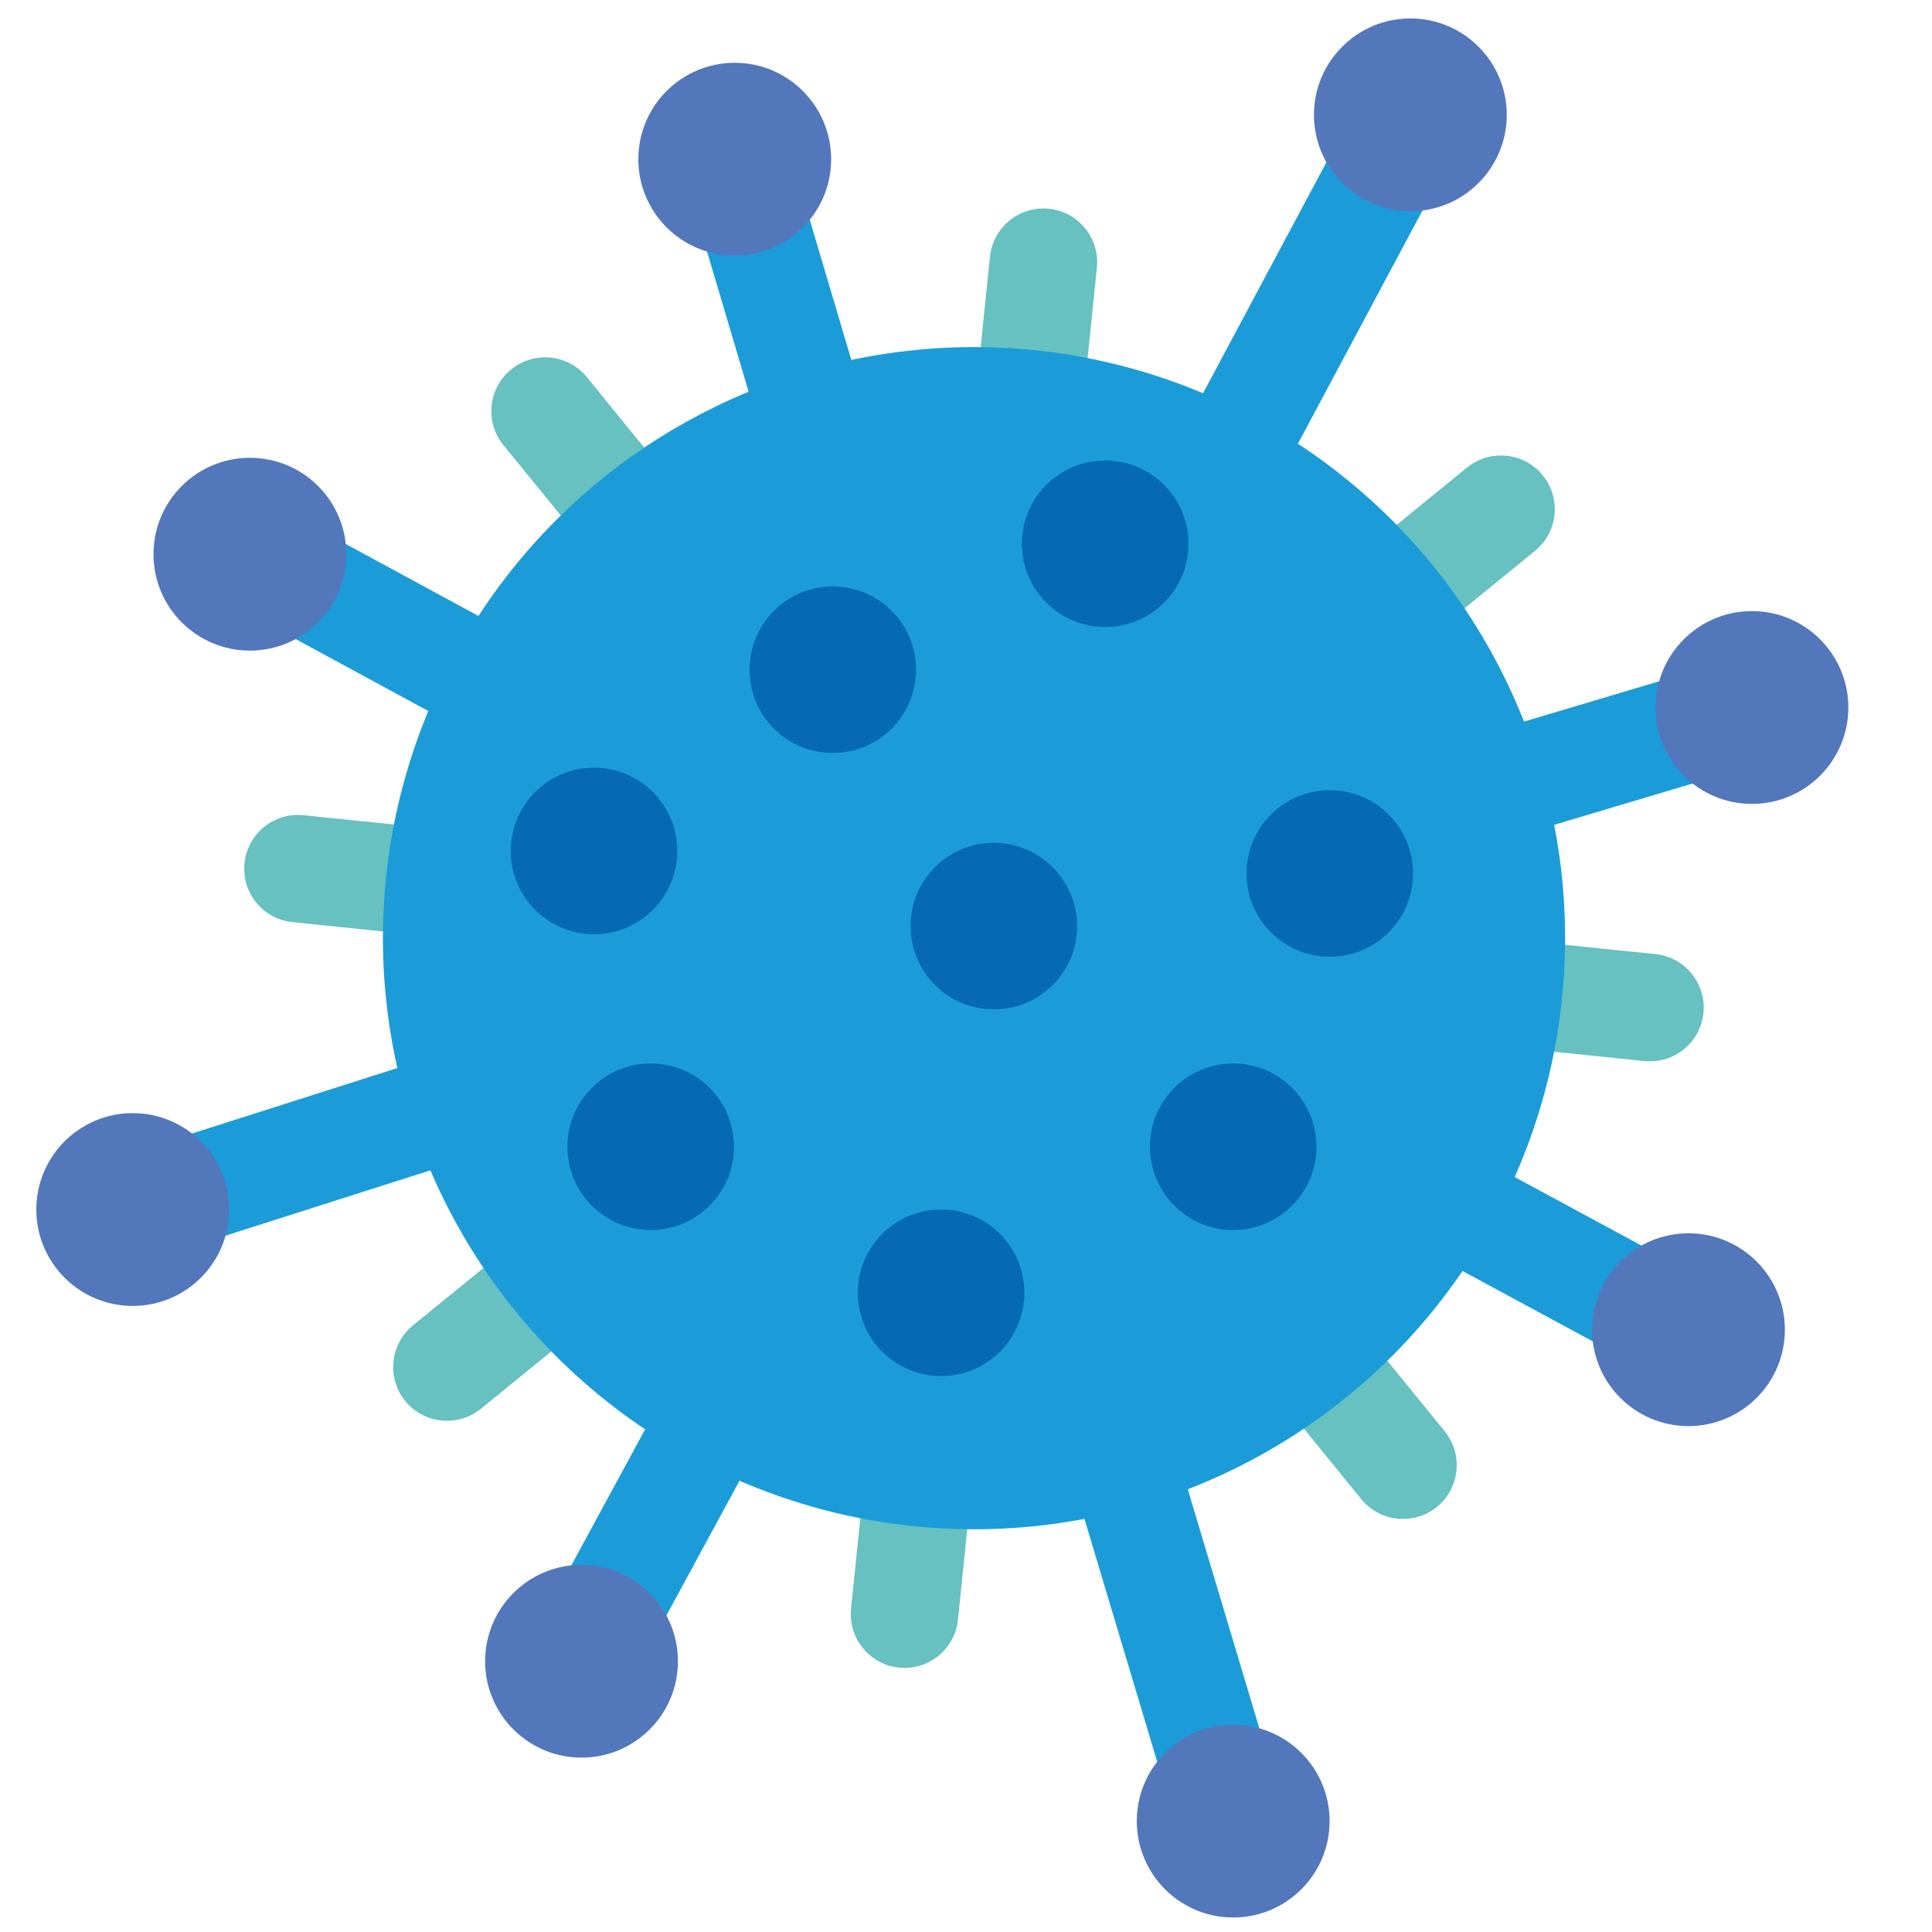 <?xml version="1.0" encoding="utf-8"?>
<!-- Generator: Adobe Illustrator 27.2.0, SVG Export Plug-In . SVG Version: 6.00 Build 0)  -->
<svg version="1.1" id="Ebene_1" xmlns="http://www.w3.org/2000/svg" xmlns:xlink="http://www.w3.org/1999/xlink" x="0px" y="0px"
	 viewBox="0 0 200 200" style="enable-background:new 0 0 200 200;" xml:space="preserve">
<style type="text/css">
	.st0{fill:none;stroke:#000000;stroke-width:28.346;stroke-linecap:round;stroke-miterlimit:10;}
	.st1{fill:none;stroke:#000000;stroke-width:14.173;stroke-linecap:round;stroke-miterlimit:10;}
	.st2{fill:#1B9CD9;}
	.st3{fill:#5377BB;}
	.st4{fill:#66C1C0;}
	.st5{fill:#FFFFFF;}
	.st6{fill:#0569B3;}
</style>
<g>
	<path class="st4" d="M100.83,97.12c-3.06-0.31-5.28-3.05-4.97-6.1l6.62-64.44c0.31-3.06,3.05-5.28,6.1-4.97
		c3.06,0.31,5.28,3.05,4.97,6.1l-6.62,64.44C106.62,95.21,103.88,97.43,100.83,97.12z"/>
</g>
<g>
	<path class="st4" d="M93.07,172.63c-3.06-0.31-5.28-3.05-4.97-6.1l6.62-64.44c0.31-3.06,3.05-5.28,6.1-4.97
		c3.06,0.31,5.28,3.05,4.97,6.1l-6.62,64.44C98.86,170.72,96.13,172.94,93.07,172.63z"/>
</g>
<g>
	<path class="st4" d="M100.83,97.12c0.31-3.06,3.05-5.28,6.1-4.97l64.44,6.62c3.06,0.31,5.28,3.05,4.97,6.1
		c-0.31,3.06-3.05,5.28-6.1,4.97l-64.44-6.62C102.74,102.91,100.51,100.17,100.83,97.12z"/>
</g>
<g>
	<path class="st4" d="M25.31,89.36c0.31-3.06,3.05-5.28,6.1-4.97l64.44,6.62c3.06,0.31,5.28,3.05,4.97,6.1
		c-0.31,3.06-3.05,5.28-6.1,4.97l-64.44-6.62C27.22,95.15,25,92.42,25.31,89.36z"/>
</g>
<g>
	<path class="st4" d="M100.83,97.12c2.38-1.94,5.89-1.58,7.83,0.8l40.89,50.24c1.94,2.38,1.58,5.89-0.8,7.83
		c-2.38,1.94-5.89,1.58-7.83-0.8l-40.89-50.24C98.08,102.56,98.44,99.06,100.83,97.12z"/>
</g>
<g>
	<path class="st4" d="M52.92,38.24c2.38-1.94,5.89-1.58,7.83,0.8l40.89,50.24c1.94,2.38,1.58,5.89-0.8,7.83
		c-2.38,1.94-5.89,1.58-7.83-0.8L52.11,46.07C50.17,43.68,50.53,40.18,52.92,38.24z"/>
</g>
<g>
	<path class="st4" d="M100.83,97.12c-1.94-2.38-1.58-5.89,0.8-7.83l50.24-40.89c2.38-1.94,5.89-1.58,7.83,0.8
		c1.94,2.38,1.58,5.89-0.8,7.83l-50.24,40.89C106.27,99.86,102.77,99.5,100.83,97.12z"/>
</g>
<g>
	<path class="st4" d="M41.95,145.03c-1.94-2.38-1.58-5.89,0.8-7.83L93,96.31c2.38-1.94,5.89-1.58,7.83,0.8
		c1.94,2.38,1.58,5.89-0.8,7.83l-50.24,40.89C47.39,147.77,43.89,147.41,41.95,145.03z"/>
</g>
<g>
	<path class="st2" d="M99.94,97.44c-1.46,2.7-4.84,3.71-7.54,2.24l-68.2-37c-2.7-1.46-3.71-4.84-2.24-7.54s4.84-3.71,7.54-2.24
		l68.2,37C100.4,91.36,101.4,94.74,99.94,97.44z"/>
</g>
<g>
	<path class="st2" d="M179.16,140.26c-1.46,2.7-4.84,3.71-7.54,2.24l-69.44-37.52c-2.7-1.46-3.71-4.84-2.24-7.54
		c1.46-2.7,4.84-3.71,7.54-2.24l69.44,37.52C179.62,134.18,180.63,137.56,179.16,140.26z"/>
</g>
<g>
	<path class="st2" d="M100.01,97.74c0.88,2.95-0.8,6.04-3.75,6.92l-79.95,25.5c-2.95,0.88-6.04-0.8-6.92-3.75
		c-0.88-2.95,0.8-6.04,3.75-6.92l79.95-25.5C96.03,93.12,99.13,94.79,100.01,97.74z"/>
</g>
<g>
	<path class="st2" d="M186.3,72c0.88,2.95-0.8,6.04-3.75,6.92l-75.63,22.57c-2.95,0.88-6.04-0.8-6.92-3.75
		c-0.88-2.95,0.8-6.04,3.75-6.92l75.63-22.57C182.33,67.37,185.43,69.05,186.3,72z"/>
</g>
<g>
	<path class="st2" d="M100.27,97.9c2.7,1.46,3.71,4.84,2.24,7.54l-37,68.2c-1.46,2.7-4.84,3.71-7.54,2.24
		c-2.7-1.46-3.71-4.84-2.24-7.54l37-68.2C94.19,97.44,97.56,96.44,100.27,97.9z"/>
</g>
<g>
	<path class="st2" d="M148.61,7.52c2.7,1.46,3.71,4.84,2.24,7.54l-43.05,80.59c-1.46,2.7-4.84,3.71-7.54,2.24
		c-2.7-1.46-3.71-4.84-2.24-7.54l43.05-80.59C142.53,7.06,145.91,6.06,148.61,7.52z"/>
</g>
<g>
	<path class="st2" d="M100.1,97.18c-2.95,0.88-6.04-0.8-6.92-3.75L71.12,19.05c-0.88-2.95,0.8-6.04,3.75-6.92
		c2.95-0.88,6.04,0.8,6.92,3.75l22.06,74.39C104.73,93.21,103.05,96.31,100.1,97.18z"/>
</g>
<g>
	<path class="st2" d="M128.91,193.46c-2.95,0.88-6.04-0.8-6.92-3.75L96.35,104.1c-0.88-2.95,0.8-6.04,3.75-6.92
		c2.95-0.88,6.04,0.8,6.92,3.75l25.63,85.61C133.53,189.49,131.85,192.59,128.91,193.46z"/>
</g>
<circle class="st2" cx="100.83" cy="97.12" r="61.19"/>
<circle class="st3" cx="174.79" cy="137.65" r="9.98"/>
<circle class="st3" cx="25.87" cy="57.37" r="9.98"/>
<circle class="st3" cx="181.36" cy="73.24" r="9.98"/>
<circle class="st3" cx="13.74" cy="125.21" r="9.98"/>
<circle class="st3" cx="146" cy="11.89" r="9.98"/>
<circle class="st3" cx="60.2" cy="171.97" r="9.98"/>
<circle class="st3" cx="127.66" cy="188.52" r="9.98"/>
<circle class="st3" cx="76.06" cy="16.48" r="9.98"/>
<circle class="st6" cx="114.41" cy="56.29" r="8.62"/>
<circle class="st6" cx="61.49" cy="88.09" r="8.62"/>
<circle class="st6" cx="102.88" cy="95.87" r="8.62"/>
<circle class="st6" cx="86.21" cy="69.33" r="8.62"/>
<circle class="st6" cx="67.36" cy="118.71" r="8.62"/>
<circle class="st6" cx="97.42" cy="133.83" r="8.62"/>
<circle class="st6" cx="127.66" cy="118.71" r="8.62"/>
<circle class="st6" cx="137.66" cy="90.42" r="8.62"/>
</svg>
